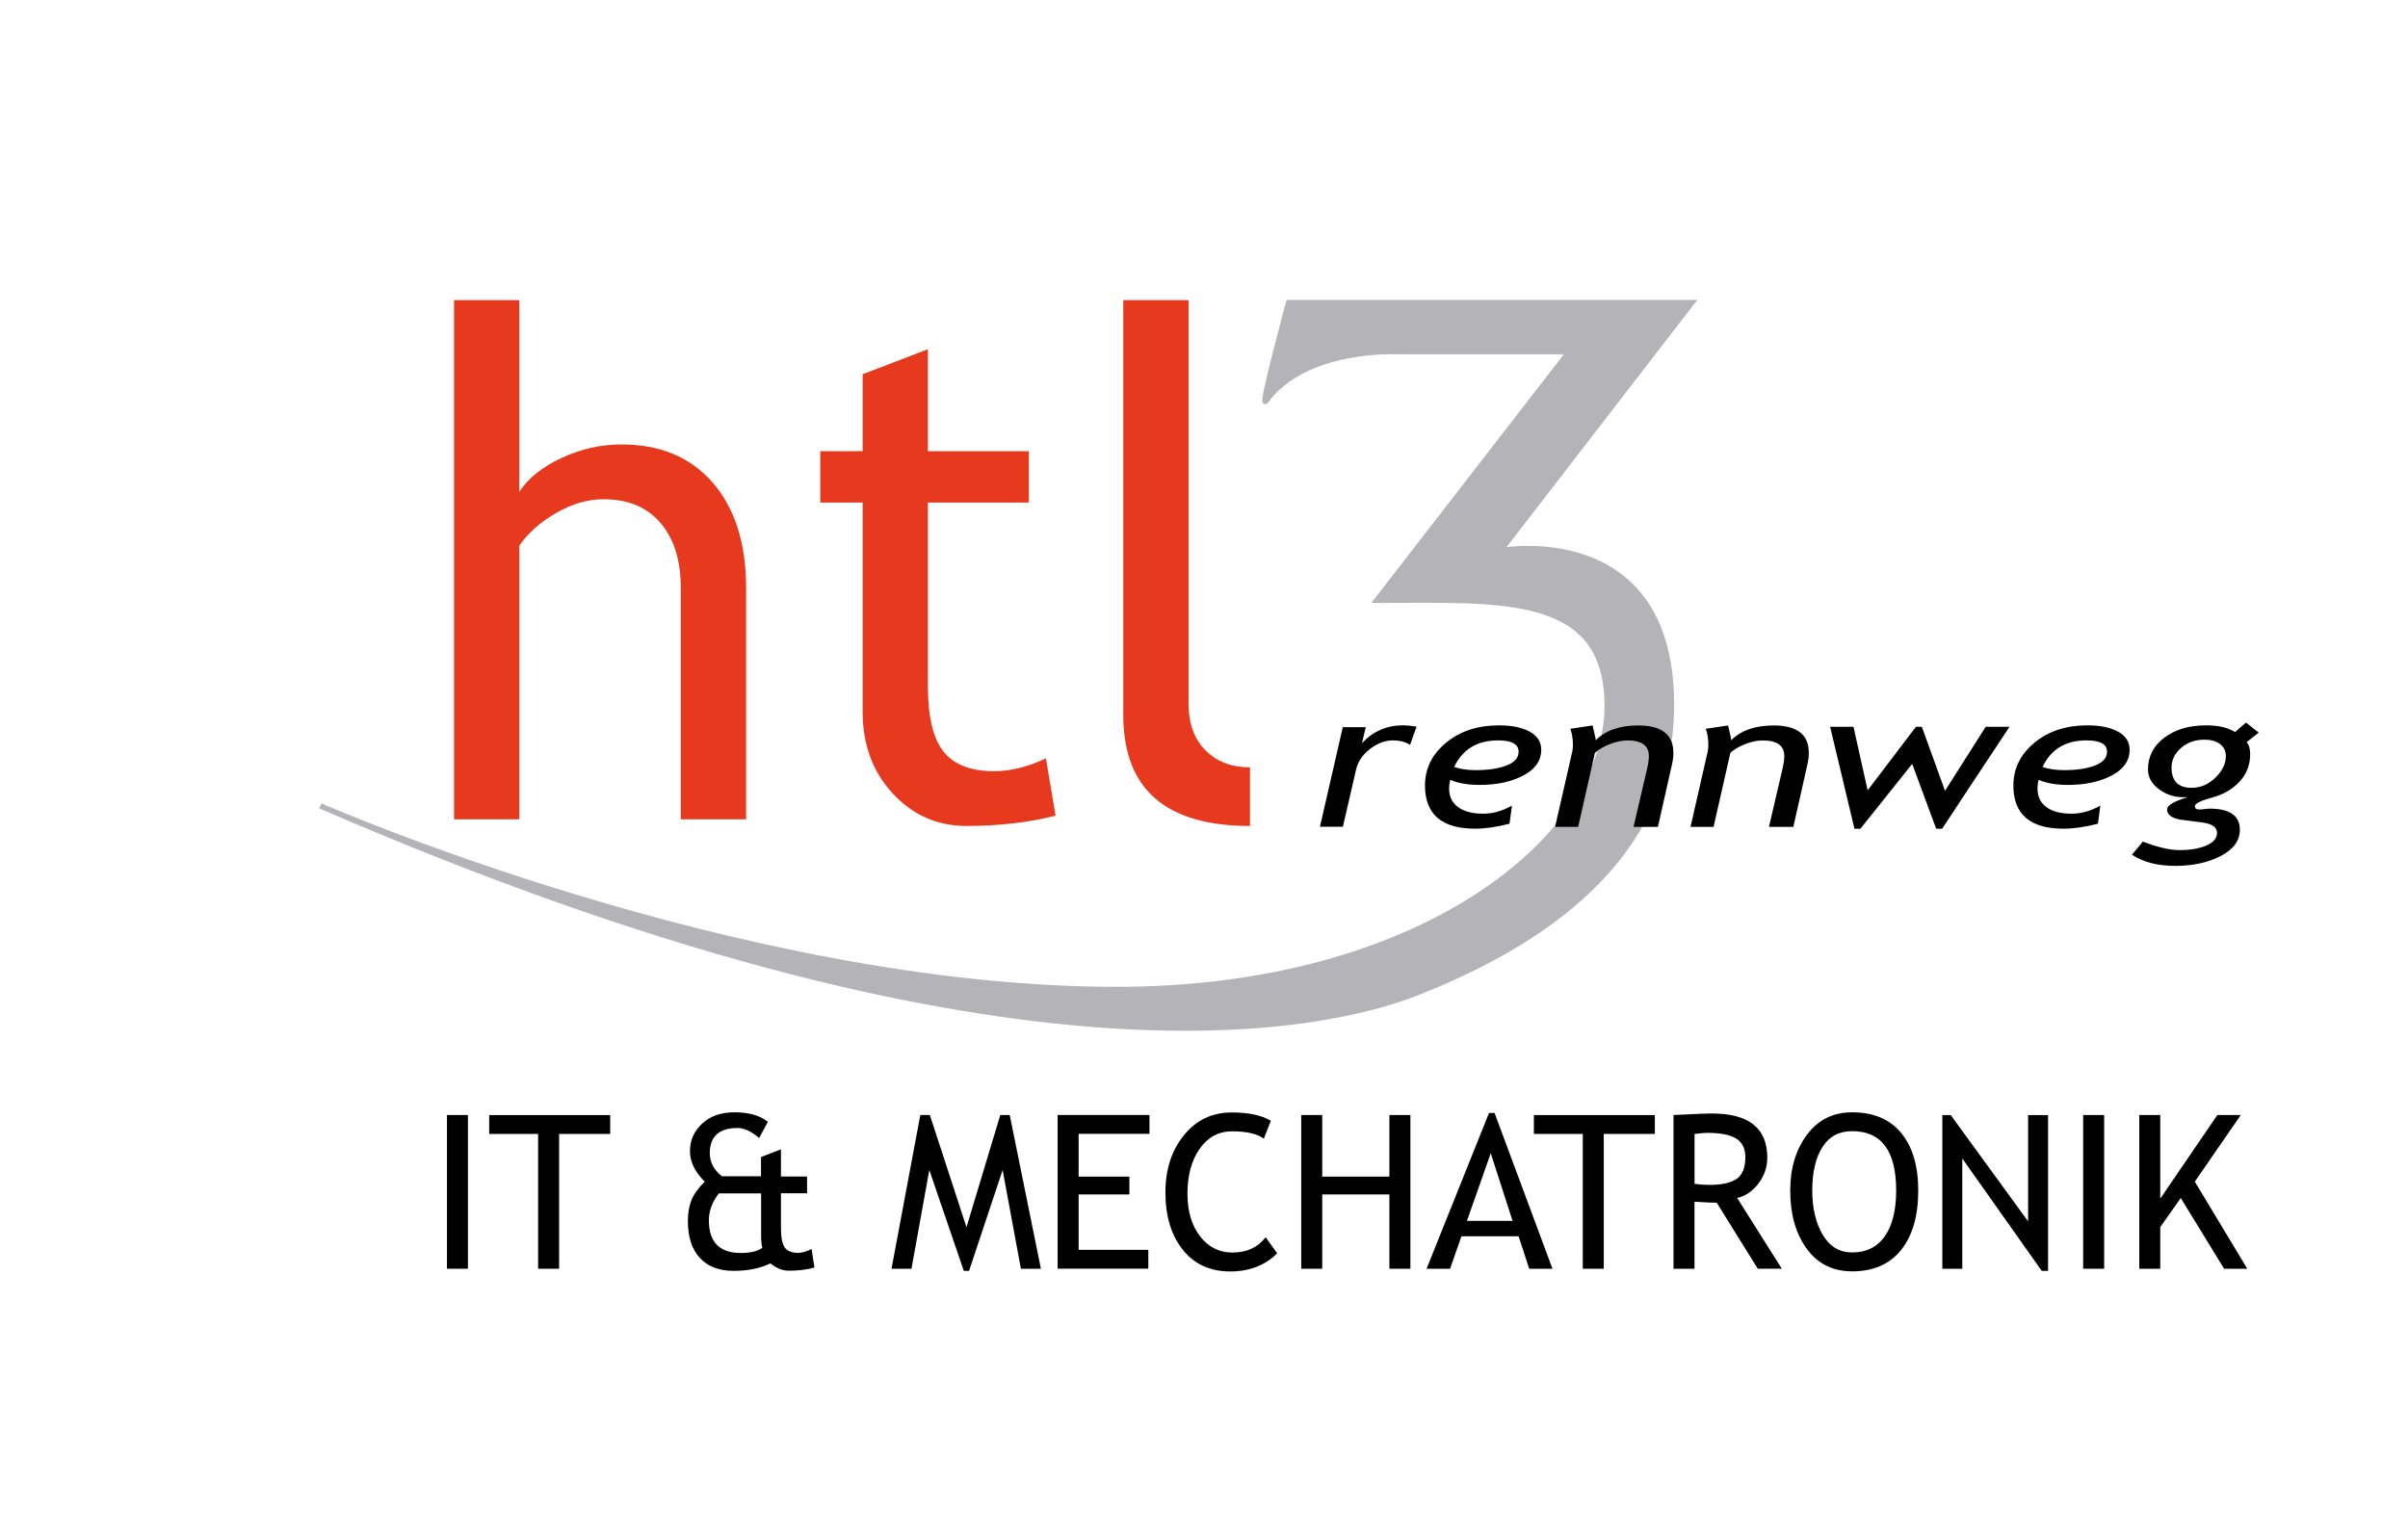 <?xml version="1.0" encoding="utf-8"?>
<!-- Generator: Adobe Illustrator 24.1.1, SVG Export Plug-In . SVG Version: 6.00 Build 0)  -->
<svg version="1.1" xmlns="http://www.w3.org/2000/svg" xmlns:xlink="http://www.w3.org/1999/xlink" x="0px" y="0px"
	 viewBox="0 0 441.67 281.67" enable-background="new 0 0 441.67 281.67" xml:space="preserve">
<g id="Ebene_1">
	<g>
		<path d="M81.98,232.76v-28.2h3.85v28.2H81.98z"/>
		<path d="M102.55,208.03v24.73H98.7v-24.73h-8.97v-3.46h22.19v3.46H102.55z"/>
		<path d="M141.31,231.78c-1.86,0.91-4.11,1.37-6.74,1.37c-2.68,0-4.75-0.79-6.21-2.38c-1.46-1.59-2.19-3.83-2.19-6.73
			c0-1.49,0.22-2.78,0.66-3.87c0.44-1.09,1.26-2.22,2.43-3.39c-1.81-1.79-2.71-3.66-2.71-5.6c0-1.96,0.74-3.64,2.22-5.03
			c1.48-1.39,3.47-2.09,5.95-2.09c2.64,0,4.69,0.58,6.12,1.75l-1.6,2.96c-1.46-1.22-2.77-1.83-3.93-1.83
			c-3.41,0-5.12,1.54-5.12,4.62c0,1.67,0.74,3.08,2.23,4.23h7.16v-3.52l3.66-1.41v4.98h4.79v3.08h-4.79v6.35
			c0,1.77,0.24,2.98,0.71,3.62c0.48,0.64,1.3,0.96,2.46,0.96c0.69,0,1.51-0.24,2.45-0.71l0.52,3.4c-1.35,0.39-2.89,0.58-4.62,0.58
			C143.58,233.15,142.43,232.69,141.31,231.78z M139.6,226.72v-7.78h-7.75c-1.22,1.57-1.83,3.21-1.83,4.93c0,4,1.95,6,5.87,6
			c1.75,0,3.06-0.32,3.93-0.94C139.67,228.34,139.6,227.6,139.6,226.72z"/>
		<path d="M187.25,232.76l-3.35-18.11l-6.16,18.5h-0.96l-6.33-18.5l-3.27,18.11h-3.66l5.28-28.2h1.75l6.72,20.58l6.2-20.58h1.73
			l5.72,28.2H187.25z"/>
		<path d="M197.84,208.03v7.83h9.31v3.27h-9.31v10.16h12.78v3.46h-16.63v-28.2h16.84v3.46H197.84z"/>
		<path d="M233.1,205.61l-1.29,3.29c-1.23-0.9-3.17-1.35-5.81-1.35c-2.48,0-4.46,1.07-5.96,3.2c-1.49,2.13-2.24,4.87-2.24,8.24
			c0,3.21,0.77,5.81,2.3,7.8c1.54,2,3.51,3,5.94,3c2.64,0,4.68-0.94,6.1-2.81l2.12,2.95c-2.23,2.22-5.11,3.33-8.62,3.33
			c-3.69,0-6.58-1.33-8.7-3.99c-2.12-2.65-3.18-6.16-3.18-10.51c0-4.21,1.13-7.71,3.39-10.49c2.26-2.79,5.18-4.18,8.76-4.18
			C228.96,204.08,231.36,204.59,233.1,205.61z"/>
		<path d="M254.84,232.76v-13.63h-12.32v13.63h-3.85v-28.2h3.85v11.3h12.32v-11.3h3.85v28.2H254.84z"/>
		<path d="M280.48,232.76l-1.94-5.95h-10.49l-2.08,5.95h-4.31l11.45-28.58h1.02l10.62,28.58H280.48z M273.43,211.57l-4.37,12.41
			h8.37L273.43,211.57z"/>
		<path d="M294.16,208.03v24.73h-3.85v-24.73h-8.97v-3.46h22.19v3.46H294.16z"/>
		<path d="M322.41,232.76l-7.53-12.11c-0.86,0-2.22-0.06-4.08-0.19v12.3h-3.85v-28.2c0.14,0,1.14-0.05,2.99-0.14
			c1.86-0.1,3.2-0.14,4.05-0.14c6.77,0,10.16,2.69,10.16,8.08c0,1.77-0.55,3.36-1.63,4.78c-1.09,1.42-2.39,2.3-3.89,2.64l8.18,12.97
			H322.41z M310.81,208.03v9.16c0.92,0.13,1.82,0.19,2.7,0.19c2.31,0,3.99-0.38,5.04-1.12c1.05-0.74,1.58-2.07,1.58-3.98
			c0-1.58-0.57-2.71-1.69-3.41c-1.13-0.69-2.91-1.04-5.35-1.04C312.69,207.84,311.94,207.9,310.81,208.03z"/>
		<path d="M328.36,218.42c0-4.08,1.02-7.49,3.07-10.24c2.04-2.75,4.81-4.12,8.28-4.12c3.91,0,6.91,1.26,9,3.79
			c2.08,2.53,3.13,6.05,3.13,10.57c0,4.63-1.05,8.26-3.13,10.88c-2.09,2.62-5.09,3.94-8.99,3.94c-3.55,0-6.33-1.39-8.34-4.16
			C329.36,226.31,328.36,222.76,328.36,218.42z M332.4,218.42c0,3.23,0.64,5.93,1.91,8.1c1.28,2.17,3.08,3.25,5.4,3.25
			c2.63,0,4.63-1,6.01-2.99c1.38-1.99,2.07-4.78,2.07-8.37c0-7.26-2.69-10.89-8.08-10.89c-2.39,0-4.2,0.97-5.45,2.93
			C333.02,212.4,332.4,215.06,332.4,218.42z"/>
		<path d="M374.49,233.15l-14.57-20.61v20.23h-3.66v-28.2h1.54l14.19,19.5v-19.5h3.66v28.58H374.49z"/>
		<path d="M382.09,232.76v-28.2h3.85v28.2H382.09z"/>
		<path d="M407.94,232.76l-7.95-12.97l-3.76,5.33v7.64h-3.85v-28.2h3.85v15.34l10.47-15.34H411l-8.43,12.22l9.62,15.98H407.94z"/>
	</g>
</g>
<g id="Ebene_2">
	<path fill="#B4B3B7" stroke="#B4B3B7" d="M236.36,55.53h73.94l-35.11,45.49c0,0,31.37-5.8,31.38,28.29
		c0.01,30.43-28.04,45.41-46.48,52.74c-17.55,6.98-76.57,19.88-201.34-34.21c0,0,76.74,33.67,145.98,33.7
		c56.26,0.02,90.07-28.11,90.07-52c0-21.08-19.54-19.43-42.25-19.43l35.31-45.61h-31.6c0,0-16.89-0.88-24.09,9.08
		C231.07,75.09,236.36,55.53,236.36,55.53z"/>
	<g>
		<path fill="#E6391E" d="M124.87,150.31v-42.45c0-5.04-1.24-9.02-3.72-11.92c-2.48-2.9-5.96-4.35-10.46-4.35
			c-2.9,0-5.81,0.85-8.73,2.55c-2.92,1.7-5.15,3.69-6.71,5.96v50.21H83.28V55.06h11.97v35.18c1.59-2.48,4.17-4.55,7.72-6.21
			c3.55-1.66,7.22-2.49,11-2.49c7.14,0,12.74,2.35,16.8,7.06c4.05,4.71,6.08,11.14,6.08,19.29v42.42H124.87z"/>
		<path fill="#E6391E" d="M158.22,92.2h-7.77v-9.43h7.77V68.66l11.97-4.59v18.7h18.52v9.43h-18.52v33.57
			c0,5.68,0.95,9.72,2.87,12.12c1.92,2.4,5,3.59,9.25,3.59c3.07,0,6.25-0.79,9.53-2.36l1.77,10.52c-4.96,1.26-10.41,1.89-16.34,1.89
			c-5.34,0-9.85-1.99-13.53-5.96c-3.68-3.97-5.52-8.98-5.52-15.04V92.2z"/>
		<path fill="#E6391E" d="M206.03,131.16v-76.1H218v74.06c0,3.61,1.04,6.46,3.11,8.54c2.08,2.08,4.8,3.12,8.16,3.12v10.75
			C213.77,151.53,206.03,144.74,206.03,131.16z"/>
	</g>
	<g>
		<path d="M258.63,136.65c-0.88-0.55-1.92-0.82-3.1-0.82c-1.49,0-2.91,0.53-4.27,1.59c-1.36,1.06-2.21,2.33-2.54,3.8l-2.41,10.46
			h-4.21l4.19-18.27h4.21l-0.69,2.93c2.04-2.19,4.57-3.28,7.59-3.28c0.52,0,1.32,0.08,2.42,0.24L258.63,136.65z"/>
		<path d="M265.99,143.07c-0.13,0.55-0.2,1.07-0.2,1.56c0,1.49,0.55,2.64,1.65,3.44c1.1,0.8,2.62,1.21,4.59,1.21
			c1.75,0,3.51-0.49,5.29-1.48l-0.45,3.32c-2.37,0.6-4.46,0.91-6.29,0.91c-6.14,0-9.21-2.64-9.21-7.92c0-3.11,1.29-5.72,3.86-7.85
			c2.57-2.13,5.81-3.19,9.71-3.19c2.35,0,4.23,0.39,5.64,1.16c1.4,0.77,2.11,1.88,2.11,3.32c0,1.99-1.1,3.56-3.28,4.72
			c-2.18,1.15-4.86,1.73-8.04,1.73C269.25,144,267.45,143.69,265.99,143.07z M266.72,140.71c1.13,0.39,2.45,0.58,3.97,0.58
			c2.31,0,4.19-0.29,5.65-0.86c1.47-0.57,2.2-1.41,2.2-2.51c0-1.4-1.26-2.09-3.77-2.09C270.95,135.83,268.26,137.46,266.72,140.71z"
			/>
		<path d="M299.62,151.69l2.48-10.63c0.22-0.94,0.33-1.73,0.33-2.35c0-1.92-1.31-2.87-3.92-2.87c-1.01,0-2.09,0.22-3.23,0.67
			c-1.15,0.45-2.06,0.98-2.74,1.6l-3.08,13.59h-4.23l3.16-13.86c0.07-0.32,0.11-0.69,0.11-1.13c0-1.16-0.16-2.16-0.47-3.01
			l4.08-0.61c0.4,1.66,0.59,2.56,0.58,2.71c1.81-1.81,4.41-2.71,7.81-2.71c4.29,0,6.43,1.68,6.43,5.04c0,0.67-0.09,1.42-0.29,2.25
			l-2.55,11.32H299.62z"/>
		<path d="M324.46,151.69l2.48-10.63c0.22-0.94,0.33-1.73,0.33-2.35c0-1.92-1.31-2.87-3.93-2.87c-1.01,0-2.08,0.22-3.23,0.67
			c-1.14,0.45-2.06,0.98-2.73,1.6l-3.08,13.59h-4.23l3.16-13.86c0.07-0.32,0.11-0.69,0.11-1.13c0-1.16-0.16-2.16-0.47-3.01
			l4.09-0.61c0.4,1.66,0.59,2.56,0.57,2.71c1.81-1.81,4.41-2.71,7.81-2.71c4.28,0,6.43,1.68,6.43,5.04c0,0.67-0.09,1.42-0.29,2.25
			l-2.55,11.32H324.46z"/>
		<path d="M356.22,152.04h-1.09l-4.4-11.9l-9.5,11.9h-1.09l-4.46-18.7h4.28l2.6,11.65l8.85-11.65h1.09l4.25,11.74l7.46-11.74h4.37
			C363.62,140.81,359.5,147.05,356.22,152.04z"/>
		<path d="M373.91,143.07c-0.14,0.55-0.2,1.07-0.2,1.56c0,1.49,0.55,2.64,1.64,3.44c1.1,0.8,2.63,1.21,4.6,1.21
			c1.75,0,3.51-0.49,5.29-1.48l-0.44,3.32c-2.38,0.6-4.47,0.91-6.3,0.91c-6.14,0-9.21-2.64-9.21-7.92c0-3.11,1.29-5.72,3.86-7.85
			c2.57-2.13,5.81-3.19,9.71-3.19c2.36,0,4.23,0.39,5.64,1.16c1.41,0.77,2.11,1.88,2.11,3.32c0,1.99-1.09,3.56-3.28,4.72
			c-2.19,1.15-4.87,1.73-8.04,1.73C377.16,144,375.37,143.69,373.91,143.07z M374.64,140.71c1.12,0.39,2.45,0.58,3.97,0.58
			c2.31,0,4.2-0.29,5.66-0.86c1.46-0.57,2.2-1.41,2.2-2.51c0-1.4-1.25-2.09-3.77-2.09C378.86,135.83,376.17,137.46,374.64,140.71z"
			/>
		<path d="M391.04,156.8l2-2.4c2.72,1.04,4.96,1.56,6.74,1.56c1.96,0,3.59-0.28,4.9-0.84c1.31-0.56,1.96-1.33,1.96-2.33
			c0-0.49-0.22-0.91-0.65-1.23c-0.44-0.33-1.19-0.56-2.23-0.69l-3.91-0.51c-1.58-0.31-2.37-0.92-2.37-1.86
			c0-0.75,1.26-1.5,3.79-2.26l-0.75,0.02c-1.73,0-3.25-0.5-4.57-1.5c-1.31-0.99-1.97-2.19-1.97-3.59c0-2.39,1-4.34,3-5.84
			c2-1.51,4.56-2.26,7.67-2.26c2.24,0,4.01,0.41,5.3,1.23l2-1.74l2.34,1.84l-2.22,1.76c0.43,0.47,0.65,1.2,0.65,2.2
			c0,1.95-0.65,3.63-1.94,5.03c-1.29,1.4-2.98,2.38-5.07,2.94c-2.08,0.56-3.13,1.09-3.13,1.58c0,0.4,0.28,0.6,0.84,0.6
			c0.21,0,0.51-0.02,0.92-0.08c0.4-0.05,0.71-0.08,0.92-0.08c3.71,0,5.57,1.29,5.57,3.86c0,2.01-1.17,3.62-3.51,4.83
			c-2.33,1.21-5.11,1.81-8.33,1.81C395.74,158.85,393.08,158.17,391.04,156.8z M404.33,135.7c-1.7,0-3.14,0.51-4.29,1.52
			c-1.16,1.02-1.74,2.21-1.74,3.59c0,2.47,1.22,3.72,3.66,3.72c1.66,0,3.12-0.62,4.39-1.87c1.27-1.24,1.91-2.56,1.91-3.96
			c0-0.92-0.36-1.65-1.06-2.19C406.48,135.96,405.53,135.7,404.33,135.7z"/>
	</g>
</g>
</svg>
